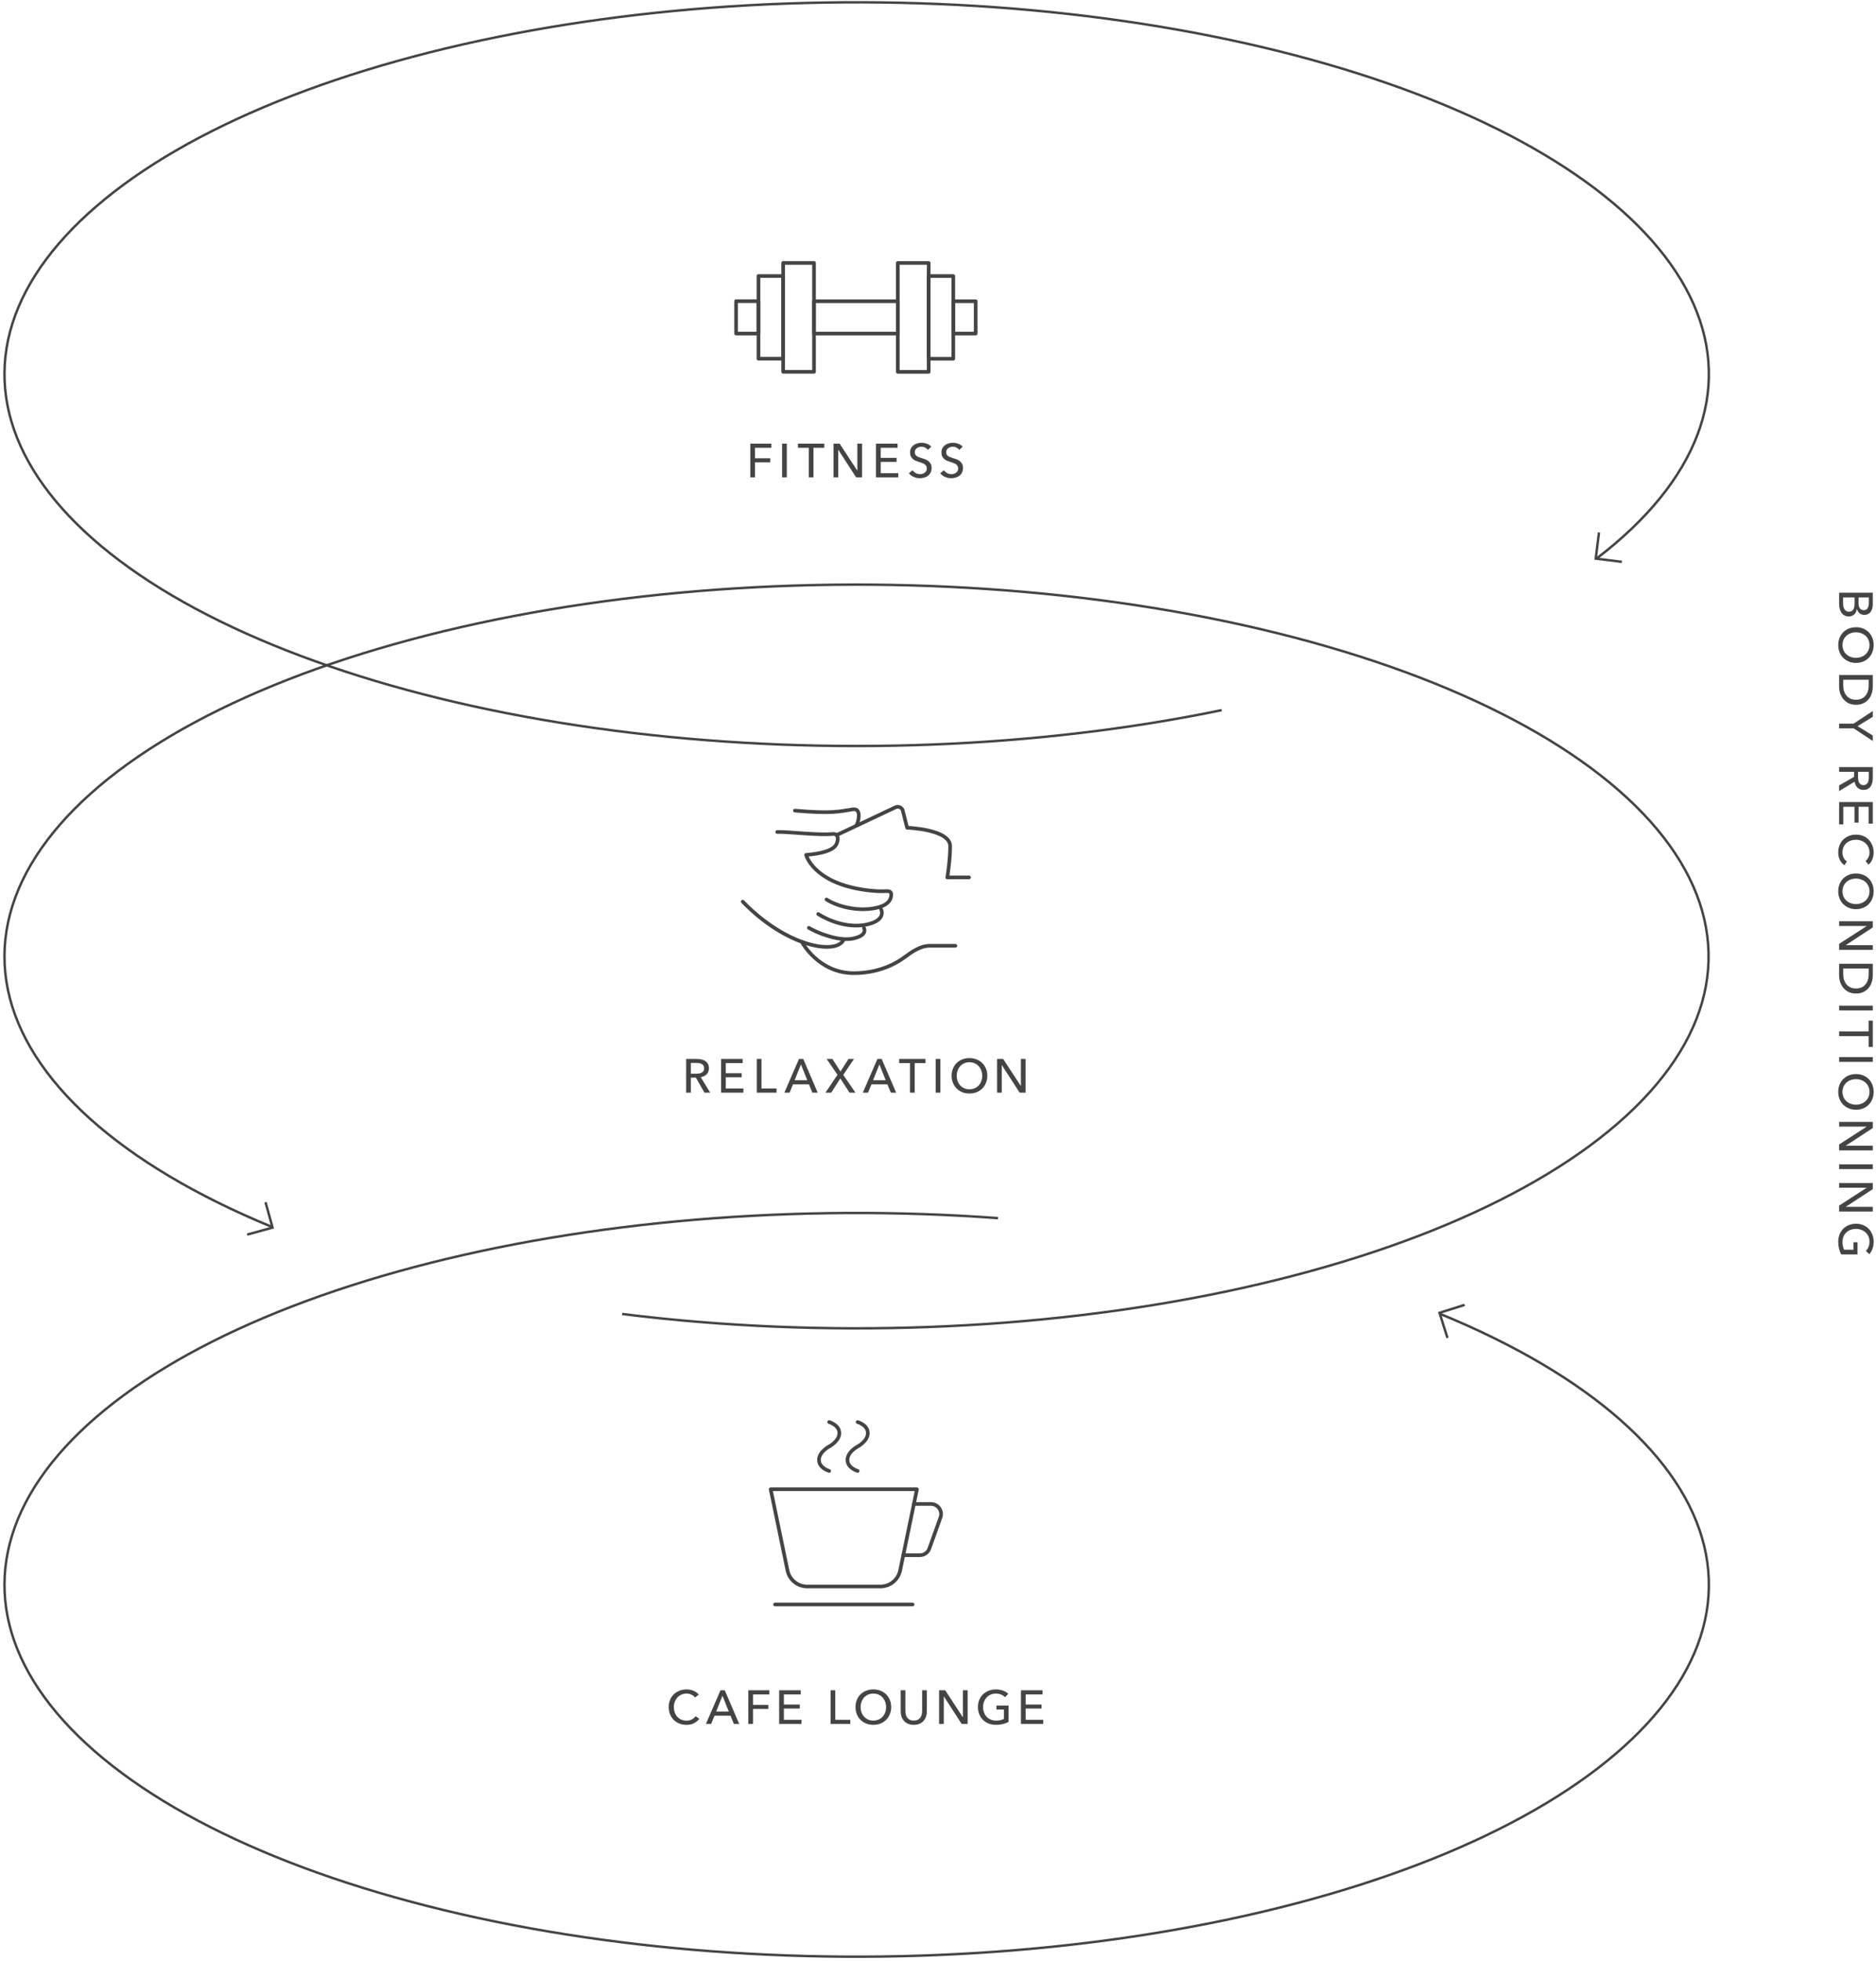 <svg width="538" height="562" viewBox="0 0 538 562" fill="none" xmlns="http://www.w3.org/2000/svg">
<path d="M266.321 75.378H257.472V106.584H266.321V75.378Z" stroke="#454443" stroke-width="1.046" stroke-linecap="round" stroke-linejoin="round"/>
<path d="M273.382 79.133H266.309V102.83H273.382V79.133Z" stroke="#454443" stroke-width="1.046" stroke-linecap="round" stroke-linejoin="round"/>
<path d="M279.807 86.344H273.383V95.618H279.807V86.344Z" stroke="#454443" stroke-width="1.046" stroke-linecap="round" stroke-linejoin="round"/>
<path d="M224.595 106.573H233.443V75.367H224.595V106.573Z" stroke="#454443" stroke-width="1.046" stroke-linecap="round" stroke-linejoin="round"/>
<path d="M217.517 102.818H224.59V79.121H217.517V102.818Z" stroke="#454443" stroke-width="1.046" stroke-linecap="round" stroke-linejoin="round"/>
<path d="M211.098 95.608H217.522V86.334H211.098V95.608Z" stroke="#454443" stroke-width="1.046" stroke-linecap="round" stroke-linejoin="round"/>
<path d="M257.471 86.344H233.435V95.618H257.471V86.344Z" stroke="#454443" stroke-width="1.046" stroke-linecap="round" stroke-linejoin="round"/>
<path d="M216.523 136.827H215.172V127.168H221.202V128.355H216.523V131.356H220.902V132.516H216.523V136.827ZM225.641 136.827H224.29V127.168H225.641V136.827ZM233.288 136.827H231.937V128.355H228.84V127.168H236.385V128.355H233.288V136.827ZM245.844 134.89H245.871V127.168H247.222V136.827H245.517L240.414 128.941H240.387V136.827H239.036V127.168H240.796L245.844 134.89ZM252.563 135.627H257.611V136.827H251.212V127.168H257.406V128.355H252.563V131.247H257.12V132.407H252.563V135.627ZM266.118 128.955C265.927 128.691 265.668 128.478 265.341 128.314C265.013 128.141 264.645 128.055 264.236 128.055C264.017 128.055 263.794 128.086 263.567 128.15C263.349 128.205 263.149 128.3 262.967 128.437C262.785 128.564 262.635 128.728 262.517 128.928C262.407 129.119 262.353 129.351 262.353 129.624C262.353 129.887 262.403 130.11 262.503 130.292C262.612 130.465 262.753 130.615 262.926 130.742C263.108 130.861 263.317 130.965 263.553 131.056C263.799 131.138 264.058 131.224 264.331 131.315C264.659 131.415 264.991 131.529 265.327 131.656C265.664 131.784 265.968 131.952 266.241 132.161C266.514 132.37 266.737 132.634 266.91 132.953C267.082 133.262 267.169 133.657 267.169 134.139C267.169 134.64 267.073 135.076 266.882 135.449C266.7 135.813 266.455 136.118 266.146 136.363C265.836 136.6 265.477 136.777 265.068 136.895C264.668 137.014 264.254 137.073 263.826 137.073C263.217 137.073 262.626 136.954 262.053 136.718C261.489 136.482 261.02 136.131 260.647 135.667L261.698 134.781C261.925 135.117 262.23 135.39 262.612 135.599C262.994 135.808 263.408 135.913 263.854 135.913C264.081 135.913 264.308 135.881 264.536 135.818C264.763 135.754 264.968 135.654 265.15 135.517C265.341 135.381 265.495 135.213 265.614 135.013C265.732 134.803 265.791 134.553 265.791 134.262C265.791 133.971 265.727 133.73 265.6 133.539C265.482 133.339 265.318 133.171 265.109 133.034C264.9 132.898 264.654 132.784 264.372 132.693C264.099 132.593 263.808 132.493 263.499 132.393C263.19 132.302 262.885 132.193 262.585 132.066C262.285 131.929 262.016 131.761 261.78 131.561C261.543 131.352 261.352 131.097 261.207 130.797C261.061 130.497 260.989 130.124 260.989 129.678C260.989 129.196 261.084 128.782 261.275 128.437C261.475 128.091 261.73 127.805 262.039 127.577C262.357 127.35 262.712 127.186 263.103 127.086C263.503 126.977 263.904 126.922 264.304 126.922C264.868 126.922 265.395 127.022 265.886 127.222C266.378 127.423 266.773 127.691 267.073 128.027L266.118 128.955ZM275.114 128.955C274.923 128.691 274.664 128.478 274.336 128.314C274.009 128.141 273.64 128.055 273.231 128.055C273.013 128.055 272.79 128.086 272.562 128.15C272.344 128.205 272.144 128.3 271.962 128.437C271.78 128.564 271.63 128.728 271.512 128.928C271.403 129.119 271.348 129.351 271.348 129.624C271.348 129.887 271.398 130.11 271.498 130.292C271.607 130.465 271.748 130.615 271.921 130.742C272.103 130.861 272.312 130.965 272.549 131.056C272.794 131.138 273.054 131.224 273.326 131.315C273.654 131.415 273.986 131.529 274.322 131.656C274.659 131.784 274.964 131.952 275.237 132.161C275.509 132.37 275.732 132.634 275.905 132.953C276.078 133.262 276.164 133.657 276.164 134.139C276.164 134.64 276.069 135.076 275.878 135.449C275.696 135.813 275.45 136.118 275.141 136.363C274.832 136.6 274.473 136.777 274.063 136.895C273.663 137.014 273.249 137.073 272.822 137.073C272.212 137.073 271.621 136.954 271.048 136.718C270.484 136.482 270.016 136.131 269.643 135.667L270.693 134.781C270.921 135.117 271.225 135.39 271.607 135.599C271.989 135.808 272.403 135.913 272.849 135.913C273.076 135.913 273.304 135.881 273.531 135.818C273.759 135.754 273.963 135.654 274.145 135.517C274.336 135.381 274.491 135.213 274.609 135.013C274.727 134.803 274.786 134.553 274.786 134.262C274.786 133.971 274.723 133.73 274.595 133.539C274.477 133.339 274.313 133.171 274.104 133.034C273.895 132.898 273.649 132.784 273.367 132.693C273.095 132.593 272.803 132.493 272.494 132.393C272.185 132.302 271.88 132.193 271.58 132.066C271.28 131.929 271.012 131.761 270.775 131.561C270.539 131.352 270.348 131.097 270.202 130.797C270.057 130.497 269.984 130.124 269.984 129.678C269.984 129.196 270.079 128.782 270.27 128.437C270.471 128.091 270.725 127.805 271.034 127.577C271.353 127.35 271.708 127.186 272.099 127.086C272.499 126.977 272.899 126.922 273.299 126.922C273.863 126.922 274.391 127.022 274.882 127.222C275.373 127.423 275.769 127.691 276.069 128.027L275.114 128.955Z" fill="#454443"/>
<path d="M350.348 203.559C297.538 214.485 237.515 216.79 181.148 210.053C124.776 203.316 75.819 187.986 43.124 166.859C10.422 145.728 -3.755 120.27 2.877 95.105C9.523 69.889 36.652 46.45 79.533 29.102C122.391 11.764 178.059 1.697 236.459 0.734C294.859 -0.228 352.107 7.979 397.839 23.86C443.59 39.748 474.709 62.238 485.694 87.191C491.179 99.653 491.468 112.327 486.785 124.647C482.099 136.975 472.426 148.969 457.953 160.034" stroke="#454443" stroke-width="0.7"/>
<path d="M222.892 238.477C226.031 238.371 234.529 239.47 238.767 239.058C240.807 238.857 240.363 241.257 239.729 242.239C238.735 243.772 235.702 244.681 231.178 245.051C231.178 245.051 233.102 252.671 247.127 254.954C250.837 255.556 252.919 255.503 254.536 255.429C255.064 255.408 255.54 255.704 255.582 256.233C255.667 257.416 255.18 259.34 251.397 260.206C246.081 261.422 240.099 259.815 237.034 257.828" stroke="#454443" stroke-width="1.046" stroke-linecap="round" stroke-linejoin="round"/>
<path d="M227.963 232.354C238.764 233.305 240.837 232.56 244.567 231.989C247.22 231.588 246.121 235.739 245.698 236.373" stroke="#454443" stroke-width="1.046" stroke-linecap="round" stroke-linejoin="round"/>
<path d="M252.672 260.618C252.672 260.618 254.363 263.683 248.72 264.973C243.404 266.188 237.728 263.979 234.652 262.003" stroke="#454443" stroke-width="1.046" stroke-linecap="round" stroke-linejoin="round"/>
<path d="M247.749 265.988C247.749 265.988 249.08 268.091 244.641 269.021C240.467 269.898 234.368 267.393 231.959 265.956" stroke="#454443" stroke-width="1.046" stroke-linecap="round" stroke-linejoin="round"/>
<path d="M241.82 269.571C239.537 273.65 225.608 271.452 212.999 258.452" stroke="#454443" stroke-width="1.046" stroke-linecap="round" stroke-linejoin="round"/>
<path d="M273.99 271.102H266.55C264.013 271.102 261.551 272.793 259.521 274.305C256.816 276.323 251.933 278.944 244.852 278.944C234.653 278.944 229.939 269.961 229.939 269.961" stroke="#454443" stroke-width="1.046" stroke-linecap="round" stroke-linejoin="round"/>
<path d="M239.947 239.365L256.815 231.396C257.671 230.994 258.675 231.47 258.908 232.379L260.144 237.261C260.144 237.261 272.489 237.674 272.489 242.567C272.489 246.625 271.664 251.498 271.664 251.498H277.9" stroke="#454443" stroke-width="1.046" stroke-linecap="round" stroke-linejoin="round"/>
<path d="M198.123 313.198H196.772V303.539H199.869C200.333 303.539 200.774 303.589 201.193 303.689C201.611 303.78 201.975 303.93 202.284 304.139C202.603 304.348 202.853 304.626 203.035 304.971C203.217 305.308 203.308 305.722 203.308 306.213C203.308 306.922 203.089 307.495 202.653 307.932C202.216 308.369 201.652 308.646 200.961 308.764L203.662 313.198H202.025L199.569 308.901H198.123V313.198ZM198.123 307.768H199.678C199.997 307.768 200.292 307.741 200.565 307.686C200.838 307.632 201.075 307.545 201.275 307.427C201.484 307.3 201.648 307.141 201.766 306.95C201.884 306.75 201.943 306.504 201.943 306.213C201.943 305.922 201.884 305.681 201.766 305.49C201.648 305.29 201.488 305.131 201.288 305.012C201.097 304.894 200.87 304.812 200.606 304.767C200.342 304.712 200.065 304.685 199.774 304.685H198.123V307.768ZM208.141 311.998H213.189V313.198H206.79V303.539H212.984V304.726H208.141V307.618H212.697V308.778H208.141V311.998ZM218.381 311.998H222.692V313.198H217.03V303.539H218.381V311.998ZM226.441 313.198H224.94L229.128 303.539H230.356L234.504 313.198H232.976L231.993 310.824H227.409L226.441 313.198ZM227.887 309.637H231.502L229.701 305.108L227.887 309.637ZM241.038 307.141L243.33 303.539H244.912L241.829 308.109L245.335 313.198H243.63L240.983 309.133L238.391 313.198H236.727L240.178 308.082L237.068 303.539H238.718L241.038 307.141ZM248.937 313.198H247.436L251.624 303.539H252.852L257 313.198H255.472L254.489 310.824H249.905L248.937 313.198ZM250.383 309.637H253.998L252.197 305.108L250.383 309.637ZM262.312 313.198H260.961V304.726H257.864V303.539H265.409V304.726H262.312V313.198ZM269.684 313.198H268.333V303.539H269.684V313.198ZM283.142 308.355C283.142 309.101 283.011 309.787 282.747 310.415C282.492 311.034 282.137 311.57 281.683 312.025C281.228 312.471 280.687 312.821 280.059 313.075C279.432 313.321 278.749 313.444 278.013 313.444C277.276 313.444 276.594 313.321 275.966 313.075C275.348 312.821 274.811 312.471 274.356 312.025C273.902 311.57 273.547 311.034 273.292 310.415C273.038 309.787 272.91 309.101 272.91 308.355C272.91 307.6 273.038 306.913 273.292 306.295C273.547 305.667 273.902 305.135 274.356 304.699C274.811 304.253 275.348 303.907 275.966 303.662C276.594 303.416 277.276 303.293 278.013 303.293C278.749 303.293 279.432 303.416 280.059 303.662C280.687 303.907 281.228 304.253 281.683 304.699C282.137 305.135 282.492 305.667 282.747 306.295C283.011 306.913 283.142 307.6 283.142 308.355ZM281.683 308.355C281.683 307.827 281.596 307.332 281.423 306.868C281.251 306.395 281.005 305.981 280.687 305.626C280.368 305.272 279.982 304.994 279.527 304.794C279.081 304.585 278.577 304.48 278.013 304.48C277.458 304.48 276.953 304.585 276.498 304.794C276.053 304.994 275.671 305.272 275.352 305.626C275.043 305.981 274.802 306.395 274.629 306.868C274.456 307.332 274.37 307.827 274.37 308.355C274.37 308.892 274.456 309.396 274.629 309.869C274.802 310.342 275.048 310.756 275.366 311.111C275.684 311.456 276.066 311.729 276.512 311.929C276.958 312.13 277.458 312.23 278.013 312.23C278.568 312.23 279.072 312.13 279.527 311.929C279.982 311.729 280.368 311.456 280.687 311.111C281.005 310.756 281.251 310.342 281.423 309.869C281.596 309.396 281.683 308.892 281.683 308.355ZM292.742 311.261H292.769V303.539H294.12V313.198H292.415L287.312 305.313H287.285V313.198H285.934V303.539H287.694L292.742 311.261Z" fill="#454443"/>
<path d="M78.024 351.702C34.468 333.781 7.585 309.552 2.258 283.677C-3.06 257.845 13.45 231.958 48.963 210.94C84.462 189.932 136.382 175.323 194.908 169.899C253.43 164.476 314.468 168.616 366.468 181.532C418.481 194.451 457.783 215.24 477.005 239.911C486.609 252.238 490.859 265.093 489.845 277.849C488.831 290.608 482.548 303.314 471 315.331C447.892 339.376 405.37 358.926 351.431 370.237C297.503 381.546 235.954 383.826 178.435 376.642" stroke="#454443" stroke-width="0.7"/>
<path d="M252.481 454.753H231.487C228.747 454.753 226.384 452.828 225.834 450.149L221.016 426.884H262.963L258.145 450.149C257.585 452.828 255.232 454.753 252.492 454.753H252.481Z" stroke="#454443" stroke-width="1.046" stroke-linecap="round" stroke-linejoin="round"/>
<path d="M222.27 459.908H261.711" stroke="#454443" stroke-width="1.046" stroke-linecap="round" stroke-linejoin="round"/>
<path d="M262.086 431.102H266.996C268.993 431.102 270.388 433.088 269.716 434.962L266.517 443.875C266.11 445.026 265.02 445.79 263.798 445.79H259.041" stroke="#454443" stroke-width="1.046" stroke-linecap="round" stroke-linejoin="round"/>
<path d="M237.786 421.631C237.786 421.631 234.867 420.817 234.867 418.48C234.867 416.142 237.786 414.627 237.786 414.627C237.786 414.627 240.704 413.112 240.704 410.774C240.704 408.437 237.786 407.623 237.786 407.623" stroke="#454443" stroke-width="1.046" stroke-linecap="round" stroke-linejoin="round"/>
<path d="M245.956 421.631C245.956 421.631 243.038 420.817 243.038 418.48C243.038 416.142 245.956 414.627 245.956 414.627C245.956 414.627 248.874 413.112 248.874 410.774C248.874 408.437 245.956 407.623 245.956 407.623" stroke="#454443" stroke-width="1.046" stroke-linecap="round" stroke-linejoin="round"/>
<path d="M200.548 492.662C200.166 493.181 199.67 493.604 199.061 493.931C198.452 494.249 197.719 494.409 196.864 494.409C196.128 494.409 195.445 494.286 194.818 494.04C194.199 493.786 193.663 493.435 193.208 492.99C192.762 492.535 192.412 491.998 192.158 491.38C191.903 490.752 191.776 490.066 191.776 489.32C191.776 488.565 191.903 487.878 192.158 487.26C192.421 486.632 192.781 486.1 193.235 485.663C193.699 485.218 194.245 484.872 194.872 484.627C195.5 484.381 196.182 484.258 196.919 484.258C197.246 484.258 197.578 484.29 197.915 484.354C198.251 484.417 198.574 484.513 198.884 484.64C199.193 484.768 199.475 484.927 199.729 485.118C199.984 485.3 200.202 485.513 200.384 485.759L199.32 486.578C199.084 486.25 198.747 485.982 198.311 485.773C197.883 485.554 197.419 485.445 196.919 485.445C196.355 485.445 195.846 485.55 195.391 485.759C194.945 485.959 194.563 486.236 194.245 486.591C193.927 486.946 193.681 487.36 193.508 487.833C193.335 488.297 193.249 488.792 193.249 489.32C193.249 489.866 193.331 490.375 193.495 490.848C193.667 491.321 193.908 491.735 194.218 492.089C194.536 492.435 194.918 492.708 195.364 492.908C195.818 493.108 196.323 493.208 196.878 493.208C197.424 493.208 197.919 493.099 198.365 492.881C198.811 492.662 199.179 492.344 199.47 491.926L200.548 492.662ZM203.935 494.163H202.435L206.623 484.504H207.851L211.999 494.163H210.47L209.488 491.789H204.904L203.935 494.163ZM205.382 490.602H208.997L207.196 486.073L205.382 490.602ZM215.954 494.163H214.603V484.504H220.634V485.691H215.954V488.692H220.334V489.852H215.954V494.163ZM224.8 492.962H229.848V494.163H223.449V484.504H229.643V485.691H224.8V488.583H229.357V489.743H224.8V492.962ZM239.542 492.962H243.854V494.163H238.192V484.504H239.542V492.962ZM255.579 489.32C255.579 490.066 255.447 490.752 255.184 491.38C254.929 491.998 254.574 492.535 254.12 492.99C253.665 493.435 253.124 493.786 252.496 494.04C251.868 494.286 251.186 494.409 250.45 494.409C249.713 494.409 249.031 494.286 248.403 494.04C247.785 493.786 247.248 493.435 246.793 492.99C246.338 492.535 245.984 491.998 245.729 491.38C245.474 490.752 245.347 490.066 245.347 489.32C245.347 488.565 245.474 487.878 245.729 487.26C245.984 486.632 246.338 486.1 246.793 485.663C247.248 485.218 247.785 484.872 248.403 484.627C249.031 484.381 249.713 484.258 250.45 484.258C251.186 484.258 251.868 484.381 252.496 484.627C253.124 484.872 253.665 485.218 254.12 485.663C254.574 486.1 254.929 486.632 255.184 487.26C255.447 487.878 255.579 488.565 255.579 489.32ZM254.12 489.32C254.12 488.792 254.033 488.297 253.86 487.833C253.687 487.36 253.442 486.946 253.124 486.591C252.805 486.236 252.419 485.959 251.964 485.759C251.518 485.55 251.013 485.445 250.45 485.445C249.895 485.445 249.39 485.55 248.935 485.759C248.489 485.959 248.107 486.236 247.789 486.591C247.48 486.946 247.239 487.36 247.066 487.833C246.893 488.297 246.807 488.792 246.807 489.32C246.807 489.856 246.893 490.361 247.066 490.834C247.239 491.307 247.484 491.721 247.803 492.076C248.121 492.421 248.503 492.694 248.949 492.894C249.394 493.094 249.895 493.194 250.45 493.194C251.004 493.194 251.509 493.094 251.964 492.894C252.419 492.694 252.805 492.421 253.124 492.076C253.442 491.721 253.687 491.307 253.86 490.834C254.033 490.361 254.12 489.856 254.12 489.32ZM262.055 494.409C261.418 494.409 260.863 494.304 260.39 494.095C259.917 493.877 259.526 493.59 259.217 493.235C258.908 492.881 258.676 492.476 258.521 492.021C258.376 491.557 258.303 491.08 258.303 490.589V484.504H259.654V490.507C259.654 490.834 259.695 491.162 259.776 491.489C259.858 491.807 259.99 492.094 260.172 492.349C260.363 492.603 260.609 492.808 260.909 492.962C261.218 493.117 261.6 493.194 262.055 493.194C262.5 493.194 262.878 493.117 263.187 492.962C263.496 492.808 263.742 492.603 263.924 492.349C264.115 492.094 264.251 491.807 264.333 491.489C264.415 491.162 264.456 490.834 264.456 490.507V484.504H265.807V490.589C265.807 491.08 265.729 491.557 265.575 492.021C265.429 492.476 265.202 492.881 264.893 493.235C264.583 493.59 264.192 493.877 263.719 494.095C263.246 494.304 262.691 494.409 262.055 494.409ZM276.12 492.226H276.147V484.504H277.498V494.163H275.792L270.69 486.277H270.662V494.163H269.312V484.504H271.072L276.12 492.226ZM288.227 486.496C287.936 486.177 287.563 485.923 287.109 485.732C286.663 485.541 286.163 485.445 285.608 485.445C285.044 485.445 284.535 485.55 284.08 485.759C283.625 485.959 283.239 486.236 282.92 486.591C282.602 486.946 282.356 487.36 282.183 487.833C282.011 488.297 281.924 488.792 281.924 489.32C281.924 489.856 282.011 490.361 282.183 490.834C282.356 491.307 282.602 491.721 282.92 492.076C283.239 492.421 283.63 492.694 284.093 492.894C284.557 493.094 285.076 493.194 285.649 493.194C286.104 493.194 286.522 493.153 286.904 493.072C287.286 492.99 287.618 492.872 287.9 492.717V490.029H285.758V488.883H289.237V493.563C288.728 493.836 288.173 494.045 287.572 494.19C286.972 494.336 286.317 494.409 285.608 494.409C284.853 494.409 284.157 494.286 283.52 494.04C282.893 493.786 282.352 493.435 281.897 492.99C281.442 492.535 281.087 491.998 280.833 491.38C280.578 490.752 280.451 490.066 280.451 489.32C280.451 488.565 280.578 487.878 280.833 487.26C281.097 486.632 281.456 486.1 281.911 485.663C282.374 485.218 282.92 484.872 283.548 484.627C284.175 484.381 284.857 484.258 285.594 484.258C286.367 484.258 287.054 484.372 287.654 484.599C288.264 484.827 288.769 485.131 289.169 485.513L288.227 486.496ZM294.139 492.962H299.187V494.163H292.789V484.504H298.982V485.691H294.139V488.583H298.696V489.743H294.139V492.962Z" fill="#454443"/>
<path d="M413.04 376.63C455.819 394.175 482.616 417.808 488.732 443.148C494.835 468.44 479.957 493.939 446.523 514.978C413.1 536.011 363.455 551.11 306.631 557.499C249.811 563.888 189.63 561.139 137.069 549.756C84.497 538.372 43.098 519.119 20.379 495.551C9.024 483.772 2.728 471.324 1.505 458.808C0.282 446.296 4.126 433.671 13.131 421.527C31.155 397.219 68.629 376.499 118.789 363.197C168.935 349.899 228.359 344.919 286.219 349.168" stroke="#454443" stroke-width="0.7"/>
<path d="M537.079 169.888L537.079 173.217C537.079 173.581 537.038 173.945 536.956 174.309C536.874 174.673 536.738 174.996 536.547 175.277C536.356 175.569 536.106 175.8 535.797 175.973C535.487 176.155 535.101 176.246 534.637 176.246C534.1 176.246 533.65 176.091 533.286 175.782C532.923 175.473 532.672 175.064 532.536 174.554L532.509 174.554C532.472 174.864 532.39 175.15 532.263 175.414C532.145 175.678 531.986 175.905 531.786 176.096C531.585 176.287 531.349 176.433 531.076 176.533C530.803 176.642 530.499 176.696 530.162 176.696C529.698 176.696 529.293 176.601 528.948 176.41C528.602 176.219 528.316 175.96 528.088 175.632C527.87 175.305 527.702 174.918 527.584 174.473C527.474 174.036 527.42 173.568 527.42 173.067L527.42 169.888L537.079 169.888ZM533 171.239L533 172.999C533 173.254 533.027 173.495 533.082 173.722C533.145 173.959 533.236 174.163 533.355 174.336C533.482 174.509 533.637 174.645 533.818 174.745C534.009 174.845 534.237 174.895 534.501 174.895C535.019 174.895 535.387 174.704 535.606 174.322C535.833 173.94 535.947 173.427 535.947 172.781L535.947 171.239L533 171.239ZM528.566 171.239L528.566 172.931C528.566 173.213 528.589 173.495 528.634 173.777C528.689 174.068 528.78 174.327 528.907 174.554C529.034 174.791 529.202 174.977 529.412 175.114C529.63 175.259 529.903 175.332 530.23 175.332C530.803 175.332 531.217 175.136 531.472 174.745C531.726 174.354 531.854 173.79 531.854 173.054L531.854 171.239L528.566 171.239ZM532.263 190.02C531.517 190.02 530.831 189.888 530.203 189.625C529.585 189.37 529.048 189.015 528.593 188.56C528.147 188.106 527.797 187.564 527.543 186.937C527.297 186.309 527.174 185.627 527.174 184.89C527.174 184.154 527.297 183.472 527.543 182.844C527.797 182.225 528.147 181.689 528.593 181.234C529.048 180.779 529.585 180.425 530.203 180.17C530.831 179.915 531.517 179.788 532.263 179.788C533.018 179.788 533.705 179.915 534.323 180.17C534.951 180.425 535.483 180.779 535.919 181.234C536.365 181.689 536.711 182.225 536.956 182.844C537.202 183.472 537.325 184.154 537.325 184.89C537.325 185.627 537.202 186.309 536.956 186.937C536.711 187.564 536.365 188.106 535.919 188.56C535.483 189.015 534.951 189.37 534.323 189.625C533.705 189.888 533.018 190.02 532.263 190.02ZM532.263 188.56C532.791 188.56 533.286 188.474 533.75 188.301C534.223 188.128 534.637 187.883 534.992 187.564C535.346 187.246 535.624 186.86 535.824 186.405C536.033 185.959 536.138 185.454 536.138 184.89C536.138 184.336 536.033 183.831 535.824 183.376C535.624 182.93 535.346 182.548 534.992 182.23C534.637 181.921 534.223 181.68 533.75 181.507C533.286 181.334 532.791 181.248 532.263 181.248C531.726 181.248 531.222 181.334 530.749 181.507C530.276 181.68 529.862 181.925 529.507 182.244C529.162 182.562 528.889 182.944 528.689 183.39C528.489 183.835 528.388 184.336 528.388 184.89C528.388 185.445 528.489 185.95 528.689 186.405C528.889 186.86 529.162 187.246 529.507 187.564C529.862 187.883 530.276 188.128 530.749 188.301C531.222 188.474 531.726 188.56 532.263 188.56ZM537.079 193.494L537.079 196.809C537.079 197.428 536.988 198.046 536.806 198.665C536.624 199.283 536.338 199.843 535.947 200.343C535.556 200.843 535.055 201.248 534.446 201.557C533.837 201.866 533.104 202.021 532.249 202.021C531.422 202.021 530.703 201.866 530.094 201.557C529.494 201.248 528.993 200.843 528.593 200.343C528.202 199.843 527.906 199.283 527.706 198.665C527.515 198.046 527.42 197.428 527.42 196.809L527.42 193.494L537.079 193.494ZM528.607 194.845L528.607 196.537C528.607 197.119 528.689 197.655 528.852 198.146C529.016 198.647 529.253 199.074 529.562 199.429C529.871 199.793 530.253 200.075 530.708 200.275C531.163 200.475 531.676 200.575 532.249 200.575C532.85 200.575 533.377 200.475 533.832 200.275C534.287 200.075 534.664 199.793 534.964 199.429C535.274 199.074 535.506 198.647 535.66 198.146C535.824 197.655 535.906 197.119 535.906 196.537L535.906 194.845L528.607 194.845ZM527.42 208.783L527.42 207.418L531.595 207.418L537.079 203.803L537.079 205.467L532.713 208.142L537.079 210.829L537.079 212.398L531.595 208.783L527.42 208.783ZM527.42 221.234L527.42 219.883L537.079 219.883L537.079 222.98C537.079 223.444 537.029 223.885 536.929 224.303C536.838 224.722 536.688 225.085 536.479 225.395C536.27 225.713 535.992 225.963 535.647 226.145C535.31 226.327 534.896 226.418 534.405 226.418C533.696 226.418 533.123 226.2 532.686 225.763C532.249 225.326 531.972 224.763 531.854 224.071L527.42 226.773L527.42 225.135L531.717 222.68L531.717 221.234L527.42 221.234ZM532.85 221.234L532.85 222.789C532.85 223.107 532.877 223.403 532.932 223.676C532.986 223.949 533.073 224.185 533.191 224.385C533.318 224.594 533.477 224.758 533.668 224.876C533.868 224.995 534.114 225.054 534.405 225.054C534.696 225.054 534.937 224.995 535.128 224.876C535.328 224.758 535.487 224.599 535.606 224.399C535.724 224.208 535.806 223.98 535.851 223.717C535.906 223.453 535.933 223.175 535.933 222.884L535.933 221.234L532.85 221.234ZM528.62 231.251L528.62 236.299L527.42 236.299L527.42 229.9L537.079 229.9L537.079 236.094L535.892 236.094L535.892 231.251L533 231.251L533 235.808L531.84 235.808L531.84 231.251L528.62 231.251ZM528.921 248.013C528.402 247.631 527.979 247.135 527.652 246.526C527.333 245.916 527.174 245.184 527.174 244.329C527.174 243.592 527.297 242.91 527.543 242.283C527.797 241.664 528.147 241.128 528.593 240.673C529.048 240.227 529.584 239.877 530.203 239.622C530.831 239.368 531.517 239.24 532.263 239.24C533.018 239.24 533.705 239.368 534.323 239.622C534.951 239.886 535.483 240.245 535.919 240.7C536.365 241.164 536.711 241.71 536.956 242.337C537.202 242.965 537.325 243.647 537.325 244.384C537.325 244.711 537.293 245.043 537.229 245.38C537.166 245.716 537.07 246.039 536.943 246.348C536.815 246.658 536.656 246.94 536.465 247.194C536.283 247.449 536.07 247.667 535.824 247.849L535.005 246.785C535.333 246.548 535.601 246.212 535.81 245.775C536.029 245.348 536.138 244.884 536.138 244.384C536.138 243.82 536.033 243.31 535.824 242.856C535.624 242.41 535.346 242.028 534.992 241.71C534.637 241.391 534.223 241.146 533.75 240.973C533.286 240.8 532.791 240.714 532.263 240.714C531.717 240.714 531.208 240.796 530.735 240.959C530.262 241.132 529.848 241.373 529.494 241.682C529.148 242.001 528.875 242.383 528.675 242.828C528.475 243.283 528.375 243.788 528.375 244.343C528.375 244.889 528.484 245.384 528.702 245.83C528.921 246.276 529.239 246.644 529.657 246.935L528.921 248.013ZM532.263 260.609C531.517 260.609 530.831 260.477 530.203 260.214C529.584 259.959 529.048 259.604 528.593 259.15C528.147 258.695 527.797 258.154 527.543 257.526C527.297 256.898 527.174 256.216 527.174 255.48C527.174 254.743 527.297 254.061 527.543 253.433C527.797 252.815 528.147 252.278 528.593 251.823C529.048 251.368 529.584 251.014 530.203 250.759C530.831 250.504 531.517 250.377 532.263 250.377C533.018 250.377 533.705 250.504 534.323 250.759C534.951 251.014 535.483 251.368 535.919 251.823C536.365 252.278 536.711 252.815 536.956 253.433C537.202 254.061 537.325 254.743 537.325 255.48C537.325 256.216 537.202 256.898 536.956 257.526C536.711 258.154 536.365 258.695 535.919 259.15C535.483 259.604 534.951 259.959 534.323 260.214C533.705 260.477 533.018 260.609 532.263 260.609ZM532.263 259.15C532.791 259.15 533.286 259.063 533.75 258.89C534.223 258.717 534.637 258.472 534.992 258.154C535.346 257.835 535.624 257.449 535.824 256.994C536.033 256.548 536.138 256.043 536.138 255.48C536.138 254.925 536.033 254.42 535.824 253.965C535.624 253.519 535.346 253.137 534.992 252.819C534.637 252.51 534.223 252.269 533.75 252.096C533.286 251.923 532.791 251.837 532.263 251.837C531.726 251.837 531.222 251.923 530.749 252.096C530.276 252.269 529.862 252.514 529.507 252.833C529.162 253.151 528.889 253.533 528.689 253.979C528.489 254.424 528.388 254.925 528.388 255.48C528.388 256.034 528.489 256.539 528.689 256.994C528.889 257.449 529.162 257.835 529.507 258.154C529.862 258.472 530.276 258.717 530.749 258.89C531.222 259.063 531.726 259.15 532.263 259.15ZM529.357 270.891L529.357 270.918L537.079 270.918L537.079 272.269L527.42 272.269L527.42 270.564L535.306 265.461L535.306 265.434L527.42 265.434L527.42 264.083L537.079 264.083L537.079 265.843L529.357 270.891ZM537.079 276.259L537.079 279.574C537.079 280.193 536.988 280.811 536.806 281.43C536.624 282.048 536.338 282.608 535.947 283.108C535.556 283.608 535.055 284.013 534.446 284.322C533.837 284.632 533.104 284.786 532.249 284.786C531.422 284.786 530.703 284.632 530.094 284.322C529.494 284.013 528.993 283.608 528.593 283.108C528.202 282.608 527.906 282.048 527.706 281.43C527.515 280.811 527.42 280.193 527.42 279.574L527.42 276.259L537.079 276.259ZM528.607 277.61L528.607 279.302C528.607 279.884 528.689 280.42 528.852 280.912C529.016 281.412 529.253 281.839 529.562 282.194C529.871 282.558 530.253 282.84 530.708 283.04C531.163 283.24 531.676 283.34 532.249 283.34C532.85 283.34 533.377 283.24 533.832 283.04C534.287 282.84 534.664 282.558 534.964 282.194C535.274 281.839 535.506 281.412 535.66 280.912C535.824 280.42 535.906 279.884 535.906 279.302L535.906 277.61L528.607 277.61ZM527.42 289.626L527.42 288.275L537.079 288.275L537.079 289.626L527.42 289.626ZM527.42 297L527.42 295.649L535.892 295.649L535.892 292.552L537.079 292.552L537.079 300.097L535.892 300.097L535.892 297L527.42 297ZM527.42 304.372L527.42 303.021L537.079 303.021L537.079 304.372L527.42 304.372ZM532.263 318.103C531.517 318.103 530.831 317.971 530.203 317.708C529.584 317.453 529.048 317.098 528.593 316.643C528.147 316.189 527.797 315.647 527.543 315.02C527.297 314.392 527.174 313.71 527.174 312.973C527.174 312.237 527.297 311.555 527.543 310.927C527.797 310.308 528.147 309.772 528.593 309.317C529.048 308.862 529.584 308.508 530.203 308.253C530.831 307.998 531.517 307.871 532.263 307.871C533.018 307.871 533.705 307.998 534.323 308.253C534.951 308.508 535.483 308.862 535.919 309.317C536.365 309.772 536.711 310.308 536.956 310.927C537.202 311.555 537.325 312.237 537.325 312.973C537.325 313.71 537.202 314.392 536.956 315.02C536.711 315.647 536.365 316.189 535.919 316.643C535.483 317.098 534.951 317.453 534.323 317.708C533.705 317.971 533.018 318.103 532.263 318.103ZM532.263 316.643C532.791 316.643 533.286 316.557 533.75 316.384C534.223 316.211 534.637 315.966 534.992 315.647C535.346 315.329 535.624 314.943 535.824 314.488C536.033 314.042 536.138 313.537 536.138 312.973C536.138 312.419 536.033 311.914 535.824 311.459C535.624 311.013 535.346 310.631 534.992 310.313C534.637 310.004 534.223 309.763 533.75 309.59C533.286 309.417 532.791 309.331 532.263 309.331C531.726 309.331 531.222 309.417 530.749 309.59C530.276 309.763 529.862 310.008 529.507 310.327C529.162 310.645 528.889 311.027 528.689 311.473C528.489 311.918 528.388 312.419 528.388 312.973C528.388 313.528 528.489 314.033 528.689 314.488C528.889 314.943 529.162 315.329 529.507 315.647C529.862 315.966 530.276 316.211 530.749 316.384C531.222 316.557 531.726 316.643 532.263 316.643ZM529.357 328.385L529.357 328.412L537.079 328.412L537.079 329.763L527.42 329.763L527.42 328.058L535.305 322.955L535.305 322.928L527.42 322.928L527.42 321.577L537.079 321.577L537.079 323.337L529.357 328.385ZM527.42 335.104L527.42 333.753L537.079 333.753L537.079 335.104L527.42 335.104ZM529.357 345.902L529.357 345.929L537.079 345.929L537.079 347.28L527.42 347.28L527.42 345.575L535.305 340.472L535.305 340.445L527.42 340.445L527.42 339.094L537.079 339.094L537.079 340.854L529.357 345.902ZM535.087 358.556C535.406 358.264 535.66 357.892 535.851 357.437C536.042 356.991 536.138 356.491 536.138 355.936C536.138 355.372 536.033 354.863 535.824 354.408C535.624 353.953 535.346 353.567 534.992 353.248C534.637 352.93 534.223 352.684 533.75 352.512C533.286 352.339 532.791 352.252 532.263 352.252C531.726 352.252 531.222 352.339 530.749 352.512C530.276 352.684 529.862 352.93 529.507 353.248C529.162 353.567 528.889 353.958 528.689 354.422C528.489 354.886 528.388 355.404 528.388 355.977C528.388 356.432 528.429 356.85 528.511 357.232C528.593 357.614 528.711 357.946 528.866 358.228L531.554 358.228L531.554 356.086L532.7 356.086L532.7 359.565L528.02 359.565C527.747 359.056 527.538 358.501 527.393 357.901C527.247 357.3 527.174 356.645 527.174 355.936C527.174 355.181 527.297 354.485 527.543 353.849C527.797 353.221 528.147 352.68 528.593 352.225C529.048 351.77 529.584 351.416 530.203 351.161C530.831 350.906 531.517 350.779 532.263 350.779C533.018 350.779 533.705 350.906 534.323 351.161C534.951 351.425 535.483 351.784 535.919 352.239C536.365 352.703 536.711 353.248 536.956 353.876C537.202 354.504 537.325 355.186 537.325 355.922C537.325 356.695 537.211 357.382 536.984 357.982C536.756 358.592 536.452 359.097 536.07 359.497L535.087 358.556Z" fill="#454443"/>
<path d="M458.555 152.629L457.631 160.121L465.123 161.045" stroke="#454443" stroke-width="0.7"/>
<path d="M70.878 353.888L78.156 351.884L76.152 344.606" stroke="#454443" stroke-width="0.7"/>
<path d="M420.028 374.034L412.83 376.306L415.102 383.505" stroke="#454443" stroke-width="0.7"/>
</svg>
